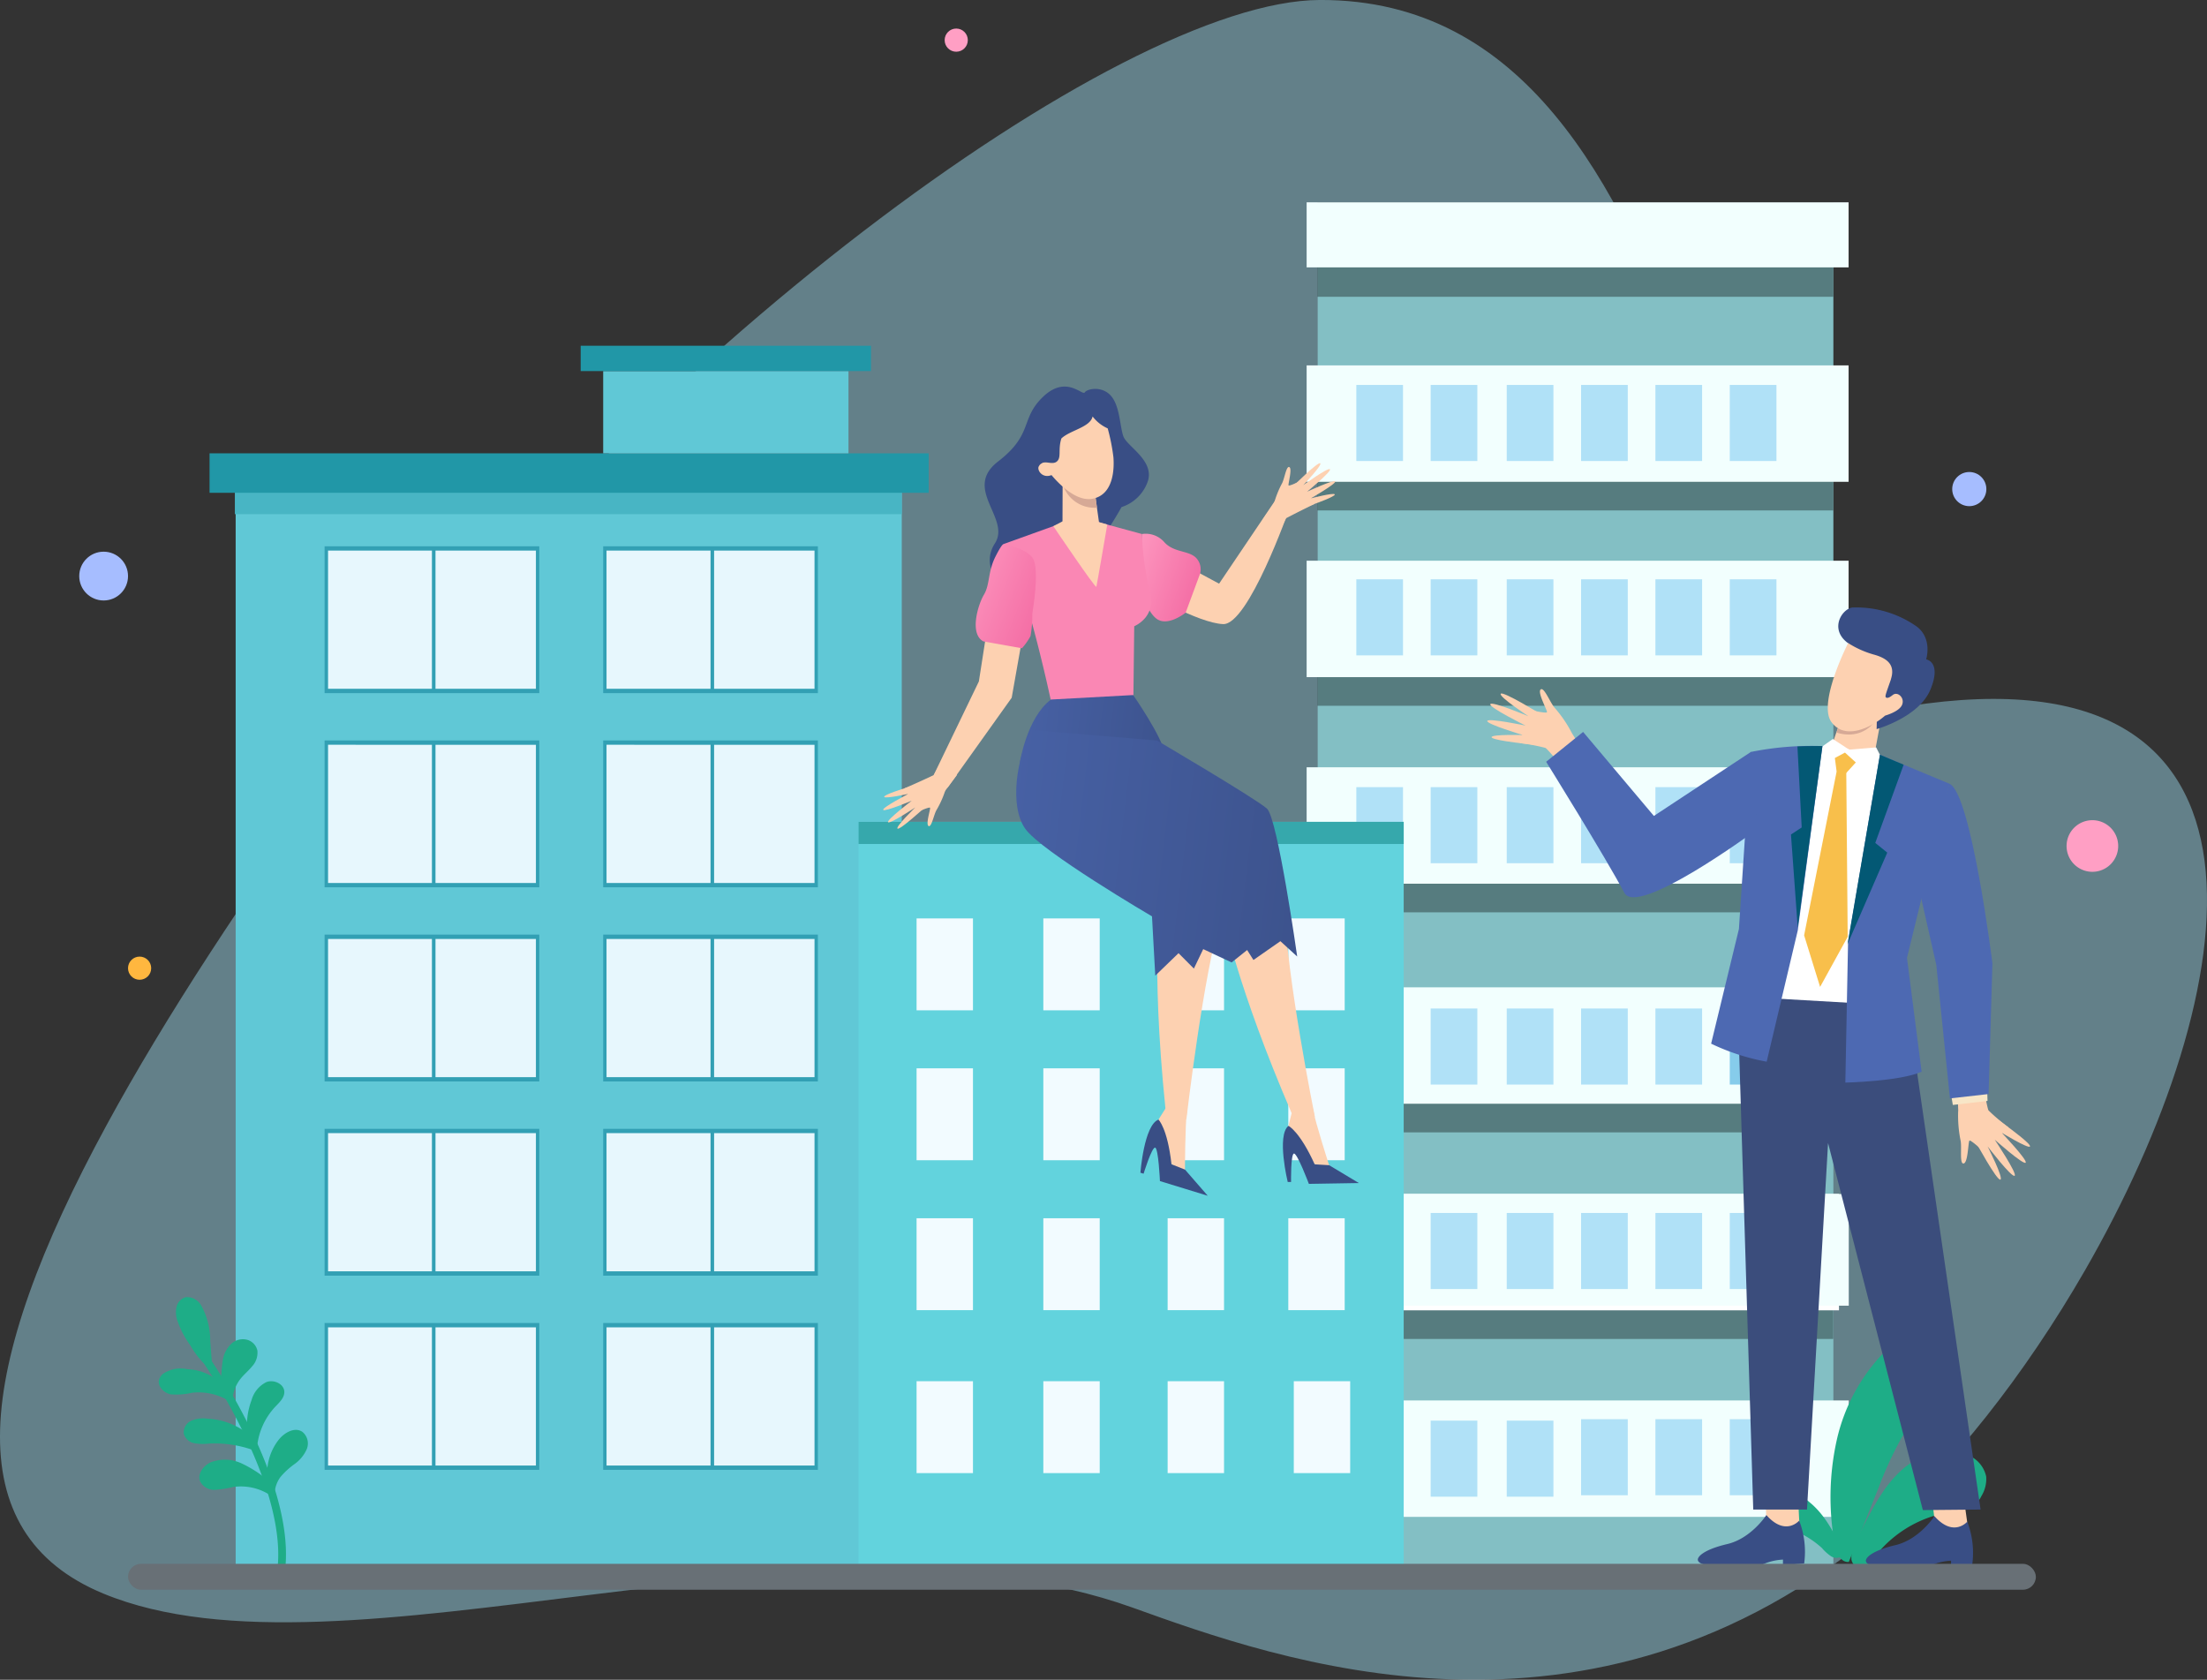 <svg xmlns="http://www.w3.org/2000/svg" xmlns:xlink="http://www.w3.org/1999/xlink" width="313.033" height="238.244" viewBox="0 0 313.033 238.244">
  <rect x="0" y="0" width="313.033" height="238.244" fill="#333333" stroke="none"/>
  <defs>
    <linearGradient id="linear-gradient" x1="2.361" y1="1.437" x2="-0.275" y2="0.055" gradientUnits="objectBoundingBox">
      <stop offset="0" stop-color="#e7327f"/>
      <stop offset="1" stop-color="#ff9fc4"/>
    </linearGradient>
    <linearGradient id="linear-gradient-2" x1="1.383" y1="0.596" x2="-0.617" y2="0.393" gradientUnits="objectBoundingBox">
      <stop offset="0" stop-color="#394e85"/>
      <stop offset="1" stop-color="#4d69b2"/>
    </linearGradient>
    <linearGradient id="linear-gradient-3" x1="2.437" y1="1.676" x2="-0.275" y2="0.055" xlink:href="#linear-gradient"/>
  </defs>
  <g id="グループ_12644" data-name="グループ 12644" transform="translate(36.204 29.672)">
    <path id="パス_44575" data-name="パス 44575" d="M1616.806,2491.292c-8.5,14.757-19.033,28.131-29.013,36.56-41.232,34.821-85.7,18.543-106.085,11.229-45.1-16.172-111.919,12.11-145.959-1.984-20.7-8.573-18.491-31.573.5-66.5,8.205-15.1,19.548-32.419,33.535-51.769,40.683-56.277,109.853-107.668,138.534-107.754,58.184-.171,52.623,104.993,83.473,100.155C1647.7,2402.465,1639.532,2451.828,1616.806,2491.292Z" transform="translate(-1357.303 -2340.75)" fill="#a5e9ff" opacity="0.42"/>
    <g id="グループ_12412" data-name="グループ 12412" transform="translate(149.101 -0.976)">
      <rect id="長方形_26541" data-name="長方形 26541" width="73.143" height="185.393" transform="translate(1.592 8.231)" fill="#83bfc4"/>
      <g id="グループ_12319" data-name="グループ 12319" transform="translate(1.553 27.188)" opacity="0.36">
        <g id="グループ_12318" data-name="グループ 12318">
          <rect id="長方形_26542" data-name="長方形 26542" width="73.158" height="16.512" fill="#050505"/>
        </g>
      </g>
      <g id="グループ_12321" data-name="グループ 12321" transform="translate(0.023 23.128)">
        <g id="グループ_12320" data-name="グループ 12320">
          <rect id="長方形_26543" data-name="長方形 26543" width="76.871" height="16.512" fill="#f2fffe"/>
        </g>
      </g>
      <g id="グループ_12323" data-name="グループ 12323" transform="translate(1.553 0)" opacity="0.36">
        <g id="グループ_12322" data-name="グループ 12322">
          <rect id="長方形_26544" data-name="長方形 26544" width="73.158" height="13.396" fill="#050505"/>
        </g>
      </g>
      <g id="グループ_12325" data-name="グループ 12325" transform="translate(0.023 0)">
        <g id="グループ_12324" data-name="グループ 12324">
          <rect id="長方形_26545" data-name="長方形 26545" width="76.871" height="9.227" fill="#f2fffe"/>
        </g>
      </g>
      <g id="グループ_12327" data-name="グループ 12327" transform="translate(1.553 54.894)" opacity="0.36">
        <g id="グループ_12326" data-name="グループ 12326">
          <rect id="長方形_26546" data-name="長方形 26546" width="73.158" height="16.512" fill="#050505"/>
        </g>
      </g>
      <g id="グループ_13331" data-name="グループ 13331" transform="translate(1.553 144.699)" opacity="0.36">
        <g id="グループ_12326-2" data-name="グループ 12326">
          <rect id="長方形_26546-2" data-name="長方形 26546" width="73.158" height="16.512" fill="#050505"/>
        </g>
      </g>
      <g id="グループ_12329" data-name="グループ 12329" transform="translate(0.023 50.833)">
        <g id="グループ_12328" data-name="グループ 12328" transform="translate(0 0)">
          <rect id="長方形_26547" data-name="長方形 26547" width="76.871" height="16.512" fill="#f2fffe"/>
        </g>
      </g>
      <g id="グループ_13324" data-name="グループ 13324" transform="translate(0 140.639)">
        <g id="グループ_12328-2" data-name="グループ 12328">
          <rect id="長方形_26547-2" data-name="長方形 26547" width="75.529" height="16.512" fill="#fff"/>
        </g>
      </g>
      <g id="グループ_13332" data-name="グループ 13332" transform="translate(0 169.935)">
        <g id="グループ_12328-3" data-name="グループ 12328" transform="translate(0 0)">
          <rect id="長方形_26547-3" data-name="長方形 26547" width="76.918" height="16.512" fill="#f2fffe"/>
        </g>
      </g>
      <g id="グループ_12331" data-name="グループ 12331" transform="translate(1.553 84.192)" opacity="0.36">
        <g id="グループ_12330" data-name="グループ 12330">
          <rect id="長方形_26548" data-name="長方形 26548" width="73.158" height="16.512" fill="#050505"/>
        </g>
      </g>
      <g id="グループ_12333" data-name="グループ 12333" transform="translate(0.023 80.131)">
        <g id="グループ_12332" data-name="グループ 12332" transform="translate(0 0)">
          <rect id="長方形_26549" data-name="長方形 26549" width="76.871" height="16.512" fill="#f2fffe"/>
        </g>
      </g>
      <g id="グループ_12335" data-name="グループ 12335" transform="translate(1.553 115.401)" opacity="0.36">
        <g id="グループ_12334" data-name="グループ 12334">
          <rect id="長方形_26550" data-name="長方形 26550" width="73.158" height="16.512" fill="#050505"/>
        </g>
      </g>
      <g id="グループ_12337" data-name="グループ 12337" transform="translate(0 111.34)">
        <g id="グループ_12336" data-name="グループ 12336" transform="translate(0 0)">
          <rect id="長方形_26551" data-name="長方形 26551" width="76.918" height="16.512" fill="#f2fffe"/>
        </g>
      </g>
      <g id="グループ_12339" data-name="グループ 12339" transform="translate(0 140.652)">
        <g id="グループ_12338" data-name="グループ 12338" transform="translate(0 0)">
          <rect id="長方形_26552" data-name="長方形 26552" width="76.918" height="15.844" fill="#f2fffe"/>
        </g>
      </g>
      <g id="グループ_12342" data-name="グループ 12342" transform="translate(7.071 25.9)">
        <g id="グループ_12341" data-name="グループ 12341">
          <g id="グループ_12340" data-name="グループ 12340">
            <rect id="長方形_26553" data-name="長方形 26553" width="6.621" height="10.79" fill="#b0e1f7"/>
          </g>
        </g>
      </g>
      <g id="グループ_12345" data-name="グループ 12345" transform="translate(17.615 25.9)">
        <g id="グループ_12344" data-name="グループ 12344">
          <g id="グループ_12343" data-name="グループ 12343">
            <rect id="長方形_26554" data-name="長方形 26554" width="6.621" height="10.79" fill="#b0e1f7"/>
          </g>
        </g>
      </g>
      <g id="グループ_12348" data-name="グループ 12348" transform="translate(28.405 25.9)">
        <g id="グループ_12347" data-name="グループ 12347">
          <g id="グループ_12346" data-name="グループ 12346">
            <rect id="長方形_26555" data-name="長方形 26555" width="6.621" height="10.79" fill="#b0e1f7"/>
          </g>
        </g>
      </g>
      <g id="グループ_12351" data-name="グループ 12351" transform="translate(38.95 25.9)">
        <g id="グループ_12350" data-name="グループ 12350">
          <g id="グループ_12349" data-name="グループ 12349">
            <rect id="長方形_26556" data-name="長方形 26556" width="6.621" height="10.79" fill="#b0e1f7"/>
          </g>
        </g>
      </g>
      <g id="グループ_12354" data-name="グループ 12354" transform="translate(49.494 25.9)">
        <g id="グループ_12353" data-name="グループ 12353">
          <g id="グループ_12352" data-name="グループ 12352">
            <rect id="長方形_26557" data-name="長方形 26557" width="6.621" height="10.79" fill="#b0e1f7"/>
          </g>
        </g>
      </g>
      <g id="グループ_12357" data-name="グループ 12357" transform="translate(60.039 25.9)">
        <g id="グループ_12356" data-name="グループ 12356">
          <g id="グループ_12355" data-name="グループ 12355">
            <rect id="長方形_26558" data-name="長方形 26558" width="6.621" height="10.79" fill="#b0e1f7"/>
          </g>
        </g>
      </g>
      <g id="グループ_12360" data-name="グループ 12360" transform="translate(7.071 53.469)">
        <g id="グループ_12359" data-name="グループ 12359">
          <g id="グループ_12358" data-name="グループ 12358">
            <rect id="長方形_26559" data-name="長方形 26559" width="6.621" height="10.79" fill="#b0e1f7"/>
          </g>
        </g>
      </g>
      <g id="グループ_13330" data-name="グループ 13330" transform="translate(7.071 143.344)">
        <g id="グループ_12359-2" data-name="グループ 12359">
          <g id="グループ_12358-2" data-name="グループ 12358">
            <rect id="長方形_26559-2" data-name="長方形 26559" width="6.621" height="10.79" fill="#86cceb"/>
          </g>
        </g>
      </g>
      <g id="グループ_13338" data-name="グループ 13338" transform="translate(7.071 174.363)">
        <g id="グループ_12359-3" data-name="グループ 12359">
          <g id="グループ_12358-3" data-name="グループ 12358">
            <rect id="長方形_26559-3" data-name="長方形 26559" width="6.621" height="10.79" fill="#86cceb"/>
          </g>
        </g>
      </g>
      <g id="グループ_12363" data-name="グループ 12363" transform="translate(17.615 53.469)">
        <g id="グループ_12362" data-name="グループ 12362">
          <g id="グループ_12361" data-name="グループ 12361">
            <rect id="長方形_26560" data-name="長方形 26560" width="6.621" height="10.79" fill="#b0e1f7"/>
          </g>
        </g>
      </g>
      <g id="グループ_13329" data-name="グループ 13329" transform="translate(17.615 143.344)">
        <g id="グループ_12362-2" data-name="グループ 12362">
          <g id="グループ_12361-2" data-name="グループ 12361">
            <rect id="長方形_26560-2" data-name="長方形 26560" width="6.621" height="10.79" fill="#b0e1f7"/>
          </g>
        </g>
      </g>
      <g id="グループ_13337" data-name="グループ 13337" transform="translate(17.615 172.796)">
        <g id="グループ_12362-3" data-name="グループ 12362">
          <g id="グループ_12361-3" data-name="グループ 12361">
            <rect id="長方形_26560-3" data-name="長方形 26560" width="6.621" height="10.79" fill="#b0e1f7"/>
          </g>
        </g>
      </g>
      <g id="グループ_12366" data-name="グループ 12366" transform="translate(28.405 53.469)">
        <g id="グループ_12365" data-name="グループ 12365">
          <g id="グループ_12364" data-name="グループ 12364">
            <rect id="長方形_26561" data-name="長方形 26561" width="6.621" height="10.79" fill="#b0e1f7"/>
          </g>
        </g>
      </g>
      <g id="グループ_13328" data-name="グループ 13328" transform="translate(28.405 143.344)">
        <g id="グループ_12365-2" data-name="グループ 12365">
          <g id="グループ_12364-2" data-name="グループ 12364">
            <rect id="長方形_26561-2" data-name="長方形 26561" width="6.621" height="10.79" fill="#b0e1f7"/>
          </g>
        </g>
      </g>
      <g id="グループ_13336" data-name="グループ 13336" transform="translate(28.405 172.796)">
        <g id="グループ_12365-3" data-name="グループ 12365">
          <g id="グループ_12364-3" data-name="グループ 12364">
            <rect id="長方形_26561-3" data-name="長方形 26561" width="6.621" height="10.79" fill="#b0e1f7"/>
          </g>
        </g>
      </g>
      <g id="グループ_12369" data-name="グループ 12369" transform="translate(38.95 53.469)">
        <g id="グループ_12368" data-name="グループ 12368">
          <g id="グループ_12367" data-name="グループ 12367">
            <rect id="長方形_26562" data-name="長方形 26562" width="6.621" height="10.79" fill="#b0e1f7"/>
          </g>
        </g>
      </g>
      <g id="グループ_13327" data-name="グループ 13327" transform="translate(38.95 143.344)">
        <g id="グループ_12368-2" data-name="グループ 12368">
          <g id="グループ_12367-2" data-name="グループ 12367">
            <rect id="長方形_26562-2" data-name="長方形 26562" width="6.621" height="10.79" fill="#b0e1f7"/>
          </g>
        </g>
      </g>
      <g id="グループ_13335" data-name="グループ 13335" transform="translate(38.95 172.592)">
        <g id="グループ_12368-3" data-name="グループ 12368">
          <g id="グループ_12367-3" data-name="グループ 12367">
            <rect id="長方形_26562-3" data-name="長方形 26562" width="6.621" height="10.79" fill="#b0e1f7"/>
          </g>
        </g>
      </g>
      <g id="グループ_12372" data-name="グループ 12372" transform="translate(49.494 53.469)">
        <g id="グループ_12371" data-name="グループ 12371">
          <g id="グループ_12370" data-name="グループ 12370">
            <rect id="長方形_26563" data-name="長方形 26563" width="6.621" height="10.79" fill="#b0e1f7"/>
          </g>
        </g>
      </g>
      <g id="グループ_13326" data-name="グループ 13326" transform="translate(49.494 143.344)">
        <g id="グループ_12371-2" data-name="グループ 12371">
          <g id="グループ_12370-2" data-name="グループ 12370">
            <rect id="長方形_26563-2" data-name="長方形 26563" width="6.621" height="10.79" fill="#b0e1f7"/>
          </g>
        </g>
      </g>
      <g id="グループ_13334" data-name="グループ 13334" transform="translate(49.494 172.592)">
        <g id="グループ_12371-3" data-name="グループ 12371">
          <g id="グループ_12370-3" data-name="グループ 12370">
            <rect id="長方形_26563-3" data-name="長方形 26563" width="6.621" height="10.79" fill="#b0e1f7"/>
          </g>
        </g>
      </g>
      <g id="グループ_12375" data-name="グループ 12375" transform="translate(60.039 53.469)">
        <g id="グループ_12374" data-name="グループ 12374">
          <g id="グループ_12373" data-name="グループ 12373">
            <rect id="長方形_26564" data-name="長方形 26564" width="6.621" height="10.79" fill="#b0e1f7"/>
          </g>
        </g>
      </g>
      <g id="グループ_13325" data-name="グループ 13325" transform="translate(60.039 143.344)">
        <g id="グループ_12374-2" data-name="グループ 12374">
          <g id="グループ_12373-2" data-name="グループ 12373">
            <rect id="長方形_26564-2" data-name="長方形 26564" width="6.621" height="10.79" fill="#b0e1f7"/>
          </g>
        </g>
      </g>
      <g id="グループ_13333" data-name="グループ 13333" transform="translate(60.039 172.592)">
        <g id="グループ_12374-3" data-name="グループ 12374">
          <g id="グループ_12373-3" data-name="グループ 12373">
            <rect id="長方形_26564-3" data-name="長方形 26564" width="6.621" height="10.79" fill="#b0e1f7"/>
          </g>
        </g>
      </g>
      <g id="グループ_12378" data-name="グループ 12378" transform="translate(7.071 82.949)">
        <g id="グループ_12377" data-name="グループ 12377">
          <g id="グループ_12376" data-name="グループ 12376">
            <rect id="長方形_26565" data-name="長方形 26565" width="6.621" height="10.79" fill="#b0e1f7"/>
          </g>
        </g>
      </g>
      <g id="グループ_12381" data-name="グループ 12381" transform="translate(17.615 82.949)">
        <g id="グループ_12380" data-name="グループ 12380">
          <g id="グループ_12379" data-name="グループ 12379">
            <rect id="長方形_26566" data-name="長方形 26566" width="6.621" height="10.79" fill="#b0e1f7"/>
          </g>
        </g>
      </g>
      <g id="グループ_12384" data-name="グループ 12384" transform="translate(28.405 82.949)">
        <g id="グループ_12383" data-name="グループ 12383">
          <g id="グループ_12382" data-name="グループ 12382">
            <rect id="長方形_26567" data-name="長方形 26567" width="6.621" height="10.79" fill="#b0e1f7"/>
          </g>
        </g>
      </g>
      <g id="グループ_12387" data-name="グループ 12387" transform="translate(38.95 82.949)">
        <g id="グループ_12386" data-name="グループ 12386">
          <g id="グループ_12385" data-name="グループ 12385">
            <rect id="長方形_26568" data-name="長方形 26568" width="6.621" height="10.79" fill="#b0e1f7"/>
          </g>
        </g>
      </g>
      <g id="グループ_12390" data-name="グループ 12390" transform="translate(49.494 82.949)">
        <g id="グループ_12389" data-name="グループ 12389">
          <g id="グループ_12388" data-name="グループ 12388">
            <rect id="長方形_26569" data-name="長方形 26569" width="6.621" height="10.79" fill="#b0e1f7"/>
          </g>
        </g>
      </g>
      <g id="グループ_12393" data-name="グループ 12393" transform="translate(60.039 82.949)">
        <g id="グループ_12392" data-name="グループ 12392">
          <g id="グループ_12391" data-name="グループ 12391">
            <rect id="長方形_26570" data-name="長方形 26570" width="6.621" height="10.79" fill="#b0e1f7"/>
          </g>
        </g>
      </g>
      <g id="グループ_12396" data-name="グループ 12396" transform="translate(7.071 114.342)">
        <g id="グループ_12395" data-name="グループ 12395">
          <g id="グループ_12394" data-name="グループ 12394">
            <rect id="長方形_26571" data-name="長方形 26571" width="6.621" height="10.79" fill="#cacae0"/>
          </g>
        </g>
      </g>
      <g id="グループ_12399" data-name="グループ 12399" transform="translate(17.615 114.342)">
        <g id="グループ_12398" data-name="グループ 12398">
          <g id="グループ_12397" data-name="グループ 12397">
            <rect id="長方形_26572" data-name="長方形 26572" width="6.621" height="10.79" fill="#b0e1f7"/>
          </g>
        </g>
      </g>
      <g id="グループ_12402" data-name="グループ 12402" transform="translate(28.405 114.342)">
        <g id="グループ_12401" data-name="グループ 12401">
          <g id="グループ_12400" data-name="グループ 12400">
            <rect id="長方形_26573" data-name="長方形 26573" width="6.621" height="10.79" fill="#b0e1f7"/>
          </g>
        </g>
      </g>
      <g id="グループ_12405" data-name="グループ 12405" transform="translate(38.95 114.342)">
        <g id="グループ_12404" data-name="グループ 12404">
          <g id="グループ_12403" data-name="グループ 12403">
            <rect id="長方形_26574" data-name="長方形 26574" width="6.621" height="10.79" fill="#b0e1f7"/>
          </g>
        </g>
      </g>
      <g id="グループ_12408" data-name="グループ 12408" transform="translate(49.494 114.342)">
        <g id="グループ_12407" data-name="グループ 12407">
          <g id="グループ_12406" data-name="グループ 12406">
            <rect id="長方形_26575" data-name="長方形 26575" width="6.621" height="10.79" fill="#b0e1f7"/>
          </g>
        </g>
      </g>
      <g id="グループ_12411" data-name="グループ 12411" transform="translate(60.039 114.342)">
        <g id="グループ_12410" data-name="グループ 12410">
          <g id="グループ_12409" data-name="グループ 12409">
            <rect id="長方形_26576" data-name="長方形 26576" width="6.621" height="10.79" fill="#86cceb"/>
          </g>
        </g>
      </g>
    </g>
    <g id="グループ_14650" data-name="グループ 14650" transform="translate(215.071 159.375)">
      <g id="グループ_12669" data-name="グループ 12669" transform="translate(0 0)">
        <g id="グループ_12662" data-name="グループ 12662" transform="translate(11.286 16.76)">
          <g id="グループ_12661" data-name="グループ 12661">
            <g id="グループ_12660" data-name="グループ 12660">
              <path id="パス_44228" data-name="パス 44228" d="M2925.319,1629.933a4.621,4.621,0,0,0,.675-2.756,4.2,4.2,0,0,0-2.625-3.056c-3.06-1.347-6.761-.158-9.274,2.048s-4.09,5.261-5.61,8.239l-.866,1.7a4.628,4.628,0,0,0-.739,2.829c.177.978,1.336,1.809,2.177,1.281a16.816,16.816,0,0,1,12.228-8.065,6.218,6.218,0,0,0,2.8-.725A4.143,4.143,0,0,0,2925.319,1629.933Z" transform="translate(-2906.841 -1623.552)" fill="#1ead87"/>
            </g>
          </g>
        </g>
        <g id="グループ_12665" data-name="グループ 12665" transform="translate(8.364)">
          <g id="グループ_12664" data-name="グループ 12664">
            <g id="グループ_12663" data-name="グループ 12663">
              <path id="パス_44229" data-name="パス 44229" d="M2897.222,1485.548c.589-1.523.877-3.386-.123-4.677a3.717,3.717,0,0,0-3.834-1.081,8.274,8.274,0,0,0-3.529,2.223,26.109,26.109,0,0,0-7.1,12.821,37.43,37.43,0,0,0-.3,14.756c.2,1.181.814,2.66,2.006,2.555l4.206-10.491a53.157,53.157,0,0,1,3.192-6.972C2893.527,1491.605,2895.939,1488.866,2897.222,1485.548Z" transform="translate(-2881.75 -1479.656)" fill="#1ead87"/>
            </g>
          </g>
        </g>
        <g id="グループ_12668" data-name="グループ 12668" transform="translate(0 22.766)">
          <g id="グループ_12667" data-name="グループ 12667">
            <g id="グループ_12666" data-name="グループ 12666">
              <path id="パス_44230" data-name="パス 44230" d="M2820.059,1683.37c-1.2-2.574-2.531-5.195-4.73-6.988a4.82,4.82,0,0,0-2.962-1.255,2.4,2.4,0,0,0-2.4,1.821,2.536,2.536,0,0,0,.929,2.184,8.113,8.113,0,0,0,2.139,1.223,13.255,13.255,0,0,1,4.041,2.514,6.482,6.482,0,0,0,1.293,1.169,1.4,1.4,0,0,0,1.629-.068.472.472,0,0,0,.15-.255A.616.616,0,0,0,2820.059,1683.37Z" transform="translate(-2809.941 -1675.126)" fill="#1ead87"/>
            </g>
          </g>
        </g>
      </g>
    </g>
    <g id="グループ_13417" data-name="グループ 13417" transform="translate(-6.482 19.367)">
      <path id="長方形_26705" data-name="長方形 26705" d="M0,0H94.476V154.845H0Z" transform="translate(3.704 18.436)" fill="#60c8d6"/>
      <g id="グループ_13407" data-name="グループ 13407" transform="translate(16.317 28.44)">
        <rect id="長方形_26706" data-name="長方形 26706" width="29.758" height="20.214" transform="translate(0.469 0.306)" fill="#e7f7fd"/>
        <path id="パス_44366" data-name="パス 44366" d="M202.081,317.321H171.63V296.492h30.451Zm-29.978-.615h29.5v-19.6H172.1Z" transform="translate(-171.63 -296.492)" fill="#32a0b4"/>
        <rect id="長方形_26708" data-name="長方形 26708" width="0.505" height="20.085" transform="translate(15.225 0.268)" fill="#32a0b4"/>
      </g>
      <g id="グループ_13407-2" data-name="グループ 13407" transform="translate(16.317 55.981)">
        <rect id="長方形_26706-2" data-name="長方形 26706" width="29.758" height="20.214" transform="translate(0.469 0.306)" fill="#e7f7fd"/>
        <path id="パス_44366-2" data-name="パス 44366" d="M202.081,317.321H171.63V296.492h30.451Zm-29.978-.615h29.5v-19.6H172.1Z" transform="translate(-171.63 -296.492)" fill="#32a0b4"/>
        <rect id="長方形_26708-2" data-name="長方形 26708" width="0.505" height="20.085" transform="translate(15.225 0.268)" fill="#32a0b4"/>
      </g>
      <g id="グループ_13407-3" data-name="グループ 13407" transform="translate(16.317 83.522)">
        <rect id="長方形_26706-3" data-name="長方形 26706" width="29.758" height="20.214" transform="translate(0.469 0.306)" fill="#e7f7fd"/>
        <path id="パス_44366-3" data-name="パス 44366" d="M202.081,317.321H171.63V296.492h30.451Zm-29.978-.615h29.5v-19.6H172.1Z" transform="translate(-171.63 -296.492)" fill="#32a0b4"/>
        <rect id="長方形_26708-3" data-name="長方形 26708" width="0.505" height="20.085" transform="translate(15.225 0.268)" fill="#32a0b4"/>
      </g>
      <g id="グループ_13407-4" data-name="グループ 13407" transform="translate(16.317 111.064)">
        <rect id="長方形_26706-4" data-name="長方形 26706" width="29.758" height="20.214" transform="translate(0.469 0.306)" fill="#e7f7fd"/>
        <path id="パス_44366-4" data-name="パス 44366" d="M202.081,317.321H171.63V296.492h30.451Zm-29.978-.615h29.5v-19.6H172.1Z" transform="translate(-171.63 -296.492)" fill="#32a0b4"/>
        <rect id="長方形_26708-4" data-name="長方形 26708" width="0.505" height="20.085" transform="translate(15.225 0.268)" fill="#32a0b4"/>
      </g>
      <g id="グループ_13407-5" data-name="グループ 13407" transform="translate(16.317 138.605)">
        <rect id="長方形_26706-5" data-name="長方形 26706" width="29.758" height="20.214" transform="translate(0.469 0.306)" fill="#e7f7fd"/>
        <path id="パス_44366-5" data-name="パス 44366" d="M202.081,317.321H171.63V296.492h30.451Zm-29.978-.615h29.5v-19.6H172.1Z" transform="translate(-171.63 -296.492)" fill="#32a0b4"/>
        <rect id="長方形_26708-5" data-name="長方形 26708" width="0.505" height="20.085" transform="translate(15.225 0.268)" fill="#32a0b4"/>
      </g>
      <g id="グループ_13407-6" data-name="グループ 13407" transform="translate(55.833 28.44)">
        <rect id="長方形_26706-6" data-name="長方形 26706" width="29.758" height="20.214" transform="translate(0.469 0.306)" fill="#e7f7fd"/>
        <path id="パス_44366-6" data-name="パス 44366" d="M202.081,317.321H171.63V296.492h30.451Zm-29.978-.615h29.5v-19.6H172.1Z" transform="translate(-171.63 -296.492)" fill="#32a0b4"/>
        <rect id="長方形_26708-6" data-name="長方形 26708" width="0.505" height="20.085" transform="translate(15.225 0.268)" fill="#32a0b4"/>
      </g>
      <g id="グループ_13407-7" data-name="グループ 13407" transform="translate(55.833 55.981)">
        <rect id="長方形_26706-7" data-name="長方形 26706" width="29.758" height="20.214" transform="translate(0.469 0.306)" fill="#e7f7fd"/>
        <path id="パス_44366-7" data-name="パス 44366" d="M202.081,317.321H171.63V296.492h30.451Zm-29.978-.615h29.5v-19.6H172.1Z" transform="translate(-171.63 -296.492)" fill="#32a0b4"/>
        <rect id="長方形_26708-7" data-name="長方形 26708" width="0.505" height="20.085" transform="translate(15.225 0.268)" fill="#32a0b4"/>
      </g>
      <g id="グループ_13407-8" data-name="グループ 13407" transform="translate(55.833 83.522)">
        <rect id="長方形_26706-8" data-name="長方形 26706" width="29.758" height="20.214" transform="translate(0.469 0.306)" fill="#e7f7fd"/>
        <path id="パス_44366-8" data-name="パス 44366" d="M202.081,317.321H171.63V296.492h30.451Zm-29.978-.615h29.5v-19.6H172.1Z" transform="translate(-171.63 -296.492)" fill="#32a0b4"/>
        <rect id="長方形_26708-8" data-name="長方形 26708" width="0.505" height="20.085" transform="translate(15.225 0.268)" fill="#32a0b4"/>
      </g>
      <g id="グループ_13407-9" data-name="グループ 13407" transform="translate(55.833 111.064)">
        <rect id="長方形_26706-9" data-name="長方形 26706" width="29.758" height="20.214" transform="translate(0.469 0.306)" fill="#e7f7fd"/>
        <path id="パス_44366-9" data-name="パス 44366" d="M202.081,317.321H171.63V296.492h30.451Zm-29.978-.615h29.5v-19.6H172.1Z" transform="translate(-171.63 -296.492)" fill="#32a0b4"/>
        <rect id="長方形_26708-9" data-name="長方形 26708" width="0.505" height="20.085" transform="translate(15.225 0.268)" fill="#32a0b4"/>
      </g>
      <g id="グループ_13407-10" data-name="グループ 13407" transform="translate(55.833 138.605)">
        <rect id="長方形_26706-10" data-name="長方形 26706" width="29.758" height="20.214" transform="translate(0.469 0.306)" fill="#e7f7fd"/>
        <path id="パス_44366-10" data-name="パス 44366" d="M202.081,317.321H171.63V296.492h30.451Zm-29.978-.615h29.5v-19.6H172.1Z" transform="translate(-171.63 -296.492)" fill="#32a0b4"/>
        <rect id="長方形_26708-10" data-name="長方形 26708" width="0.505" height="20.085" transform="translate(15.225 0.268)" fill="#32a0b4"/>
      </g>
      <path id="長方形_26721" data-name="長方形 26721" d="M0,0H94.593V6.054H0Z" transform="translate(3.59 17.831)" fill="#48b5c4" opacity="0.997"/>
      <rect id="長方形_26722" data-name="長方形 26722" width="102.001" height="5.6" transform="translate(0 15.257)" fill="#2197a7"/>
      <path id="長方形_26722-2" data-name="長方形 26722" d="M0,0H34.792V11.664H0Z" transform="translate(55.833 3.592)" fill="#60c8d6"/>
      <path id="長方形_26722-3" data-name="長方形 26722" d="M0,0H41.175V3.592H0Z" transform="translate(52.641 0)" fill="#2197a7"/>
    </g>
    <g id="グループ_12513" data-name="グループ 12513" transform="translate(85.572 86.893)">
      <g id="グループ_12414" data-name="グループ 12414" transform="translate(0 0)">
        <g id="グループ_12413" data-name="グループ 12413" transform="translate(0 0)">
          <path id="パス_44145" data-name="パス 44145" d="M2147.514,1180.109h-77.32v106.07h77.32Z" transform="translate(-2070.194 -1180.109)" fill="#62d3dd"/>
          <path id="パス_44390" data-name="パス 44390" d="M2147.514,1180.109h-77.32v3.141h77.32Z" transform="translate(-2070.194 -1180.109)" fill="#36a8ac"/>
        </g>
      </g>
      <g id="グループ_12422" data-name="グループ 12422" transform="translate(60.952 13.697)">
        <g id="グループ_12418" data-name="グループ 12418">
          <g id="グループ_12417" data-name="グループ 12417">
            <rect id="長方形_26578" data-name="長方形 26578" width="7.999" height="13.036" fill="#f2fbff"/>
          </g>
        </g>
      </g>
      <g id="グループ_12428" data-name="グループ 12428" transform="translate(43.838 13.697)">
        <g id="グループ_12424" data-name="グループ 12424">
          <g id="グループ_12423" data-name="グループ 12423">
            <rect id="長方形_26579" data-name="長方形 26579" width="7.999" height="13.036" fill="#f2fbff"/>
          </g>
        </g>
      </g>
      <g id="グループ_12434" data-name="グループ 12434" transform="translate(26.205 13.697)">
        <g id="グループ_12430" data-name="グループ 12430">
          <g id="グループ_12429" data-name="グループ 12429">
            <rect id="長方形_26580" data-name="長方形 26580" width="7.999" height="13.036" fill="#f2fbff"/>
          </g>
        </g>
      </g>
      <g id="グループ_12446" data-name="グループ 12446" transform="translate(60.952 34.96)">
        <g id="グループ_12442" data-name="グループ 12442">
          <g id="グループ_12441" data-name="グループ 12441">
            <rect id="長方形_26582" data-name="長方形 26582" width="7.999" height="13.036" fill="#f2fbff"/>
          </g>
        </g>
      </g>
      <g id="グループ_12452" data-name="グループ 12452" transform="translate(43.838 34.96)">
        <g id="グループ_12448" data-name="グループ 12448">
          <g id="グループ_12447" data-name="グループ 12447">
            <rect id="長方形_26583" data-name="長方形 26583" width="7.999" height="13.036" fill="#f2fbff"/>
          </g>
        </g>
      </g>
      <g id="グループ_12458" data-name="グループ 12458" transform="translate(26.205 34.96)">
        <g id="グループ_12454" data-name="グループ 12454">
          <g id="グループ_12453" data-name="グループ 12453">
            <rect id="長方形_26584" data-name="長方形 26584" width="7.999" height="13.036" fill="#f2fbff"/>
          </g>
        </g>
      </g>
      <g id="グループ_12464" data-name="グループ 12464" transform="translate(8.227 34.96)">
        <g id="グループ_12460" data-name="グループ 12460">
          <g id="グループ_12459" data-name="グループ 12459">
            <rect id="長方形_26585" data-name="長方形 26585" width="7.999" height="13.036" fill="#f2fbff"/>
          </g>
        </g>
      </g>
      <g id="グループ_13323" data-name="グループ 13323" transform="translate(8.227 13.697)">
        <g id="グループ_12460-2" data-name="グループ 12460">
          <g id="グループ_12459-2" data-name="グループ 12459">
            <rect id="長方形_26585-2" data-name="長方形 26585" width="7.999" height="13.036" fill="#f2fbff"/>
          </g>
        </g>
      </g>
      <g id="グループ_12470" data-name="グループ 12470" transform="translate(60.952 56.223)">
        <g id="グループ_12466" data-name="グループ 12466">
          <g id="グループ_12465" data-name="グループ 12465">
            <rect id="長方形_26586" data-name="長方形 26586" width="7.999" height="13.036" fill="#f2fbff"/>
          </g>
        </g>
      </g>
      <g id="グループ_12476" data-name="グループ 12476" transform="translate(43.838 56.223)">
        <g id="グループ_12472" data-name="グループ 12472">
          <g id="グループ_12471" data-name="グループ 12471">
            <rect id="長方形_26587" data-name="長方形 26587" width="7.999" height="13.036" fill="#f2fbff"/>
          </g>
        </g>
      </g>
      <g id="グループ_12482" data-name="グループ 12482" transform="translate(26.205 56.223)">
        <g id="グループ_12478" data-name="グループ 12478">
          <g id="グループ_12477" data-name="グループ 12477">
            <rect id="長方形_26588" data-name="長方形 26588" width="7.999" height="13.036" fill="#f2fbff"/>
          </g>
        </g>
      </g>
      <g id="グループ_12488" data-name="グループ 12488" transform="translate(8.227 56.223)">
        <g id="グループ_12484" data-name="グループ 12484">
          <g id="グループ_12483" data-name="グループ 12483">
            <rect id="長方形_26589" data-name="長方形 26589" width="7.999" height="13.036" fill="#f2fbff"/>
          </g>
        </g>
      </g>
      <g id="グループ_12494" data-name="グループ 12494" transform="translate(43.838 79.337)">
        <g id="グループ_12490" data-name="グループ 12490">
          <g id="グループ_12489" data-name="グループ 12489">
            <rect id="長方形_26590" data-name="長方形 26590" width="7.999" height="13.036" fill="#f2fbff"/>
          </g>
        </g>
      </g>
      <g id="グループ_12500" data-name="グループ 12500" transform="translate(61.73 79.337)">
        <g id="グループ_12496" data-name="グループ 12496">
          <g id="グループ_12495" data-name="グループ 12495">
            <rect id="長方形_26591" data-name="長方形 26591" width="7.999" height="13.036" fill="#f2fbff"/>
          </g>
        </g>
      </g>
      <g id="グループ_12506" data-name="グループ 12506" transform="translate(26.205 79.337)">
        <g id="グループ_12502" data-name="グループ 12502">
          <g id="グループ_12501" data-name="グループ 12501">
            <rect id="長方形_26592" data-name="長方形 26592" width="7.999" height="13.036" fill="#f2fbff"/>
          </g>
        </g>
      </g>
      <g id="グループ_12512" data-name="グループ 12512" transform="translate(8.227 79.337)">
        <g id="グループ_12508" data-name="グループ 12508">
          <g id="グループ_12507" data-name="グループ 12507">
            <rect id="長方形_26593" data-name="長方形 26593" width="7.999" height="13.036" fill="#f2fbff"/>
          </g>
        </g>
      </g>
    </g>
    <g id="グループ_12574" data-name="グループ 12574" transform="translate(89.067 21.139)">
      <g id="グループ_12515" data-name="グループ 12515" transform="translate(37.106 20.088)">
        <g id="グループ_12514" data-name="グループ 12514">
          <path id="パス_44163" data-name="パス 44163" d="M2276.147,1012.888l9.577,5.163,8.014-11.886,1.928,1.313s-5.781,16.453-9.368,16.307-11.108-4.626-11.108-4.626Z" transform="translate(-2275.19 -1006.165)" fill="#fdd1b1"/>
        </g>
      </g>
      <g id="グループ_12517" data-name="グループ 12517" transform="translate(36.288 24.891)">
        <g id="グループ_12516" data-name="グループ 12516">
          <path id="パス_44164" data-name="パス 44164" d="M2272.227,1026.051a3.494,3.494,0,0,1,3.142,1.123c1.314,1.5,3.376,1.194,4.458,2.182a2.339,2.339,0,0,1,.628,2.358l-2.031,5.489s-2.3,1.87-3.9,1.01-2.714-4.856-2.714-4.856Z" transform="translate(-2271.813 -1026.01)" fill="url(#linear-gradient)"/>
        </g>
      </g>
      <g id="グループ_12519" data-name="グループ 12519" transform="translate(7.135 35.803)">
        <g id="グループ_12518" data-name="グループ 12518">
          <path id="パス_44165" data-name="パス 44165" d="M2163.892,1075.249l-1.452,8.2-9.1,12.754-1.986-1.737,6.431-13.332,1.562-10.033Z" transform="translate(-2151.35 -1071.1)" fill="#fdd1b1"/>
        </g>
      </g>
      <g id="グループ_12521" data-name="グループ 12521" transform="translate(48.248 74.407)">
        <g id="グループ_12520" data-name="グループ 12520">
          <path id="パス_44166" data-name="パス 44166" d="M2321.231,1235.314s1.932,10.006,9.706,28.014l3.278.5s-4.131-20.468-4.252-29.45S2321.231,1235.314,2321.231,1235.314Z" transform="translate(-2321.231 -1230.611)" fill="#fdd1b1"/>
        </g>
      </g>
      <g id="グループ_12523" data-name="グループ 12523" transform="translate(5.277 4.172) rotate(-7)">
        <path id="パス_45190" data-name="パス 45190" d="M20.508,19.3a5.829,5.829,0,0,0,5.1-1.449c2.174-2.145-.261-5.711,0-7.218s1.652-3.971,1.246-5.856-2.464-2.522-3.015-2.232S22.769-.937,18.363.222,14.653,4.194,8.333,5.15,6.043,13.091,2.3,15.092-.574,22.63,4.532,24.427,20.508,19.3,20.508,19.3Z" transform="matrix(0.927, -0.375, 0.375, 0.927, 0, 10.088)" fill="#394e85"/>
      </g>
      <g id="グループ_12525" data-name="グループ 12525" transform="translate(21.376 16.742)">
        <g id="グループ_12524" data-name="グループ 12524">
          <path id="パス_44168" data-name="パス 44168" d="M2210.194,1001.024l4.053-1.893.022-6.793,4.256.143.91,6.444,1.228.667,4.082,11.862-8.032,2.066Z" transform="translate(-2210.194 -992.338)" fill="#fdd1b1"/>
        </g>
      </g>
      <g id="グループ_12527" data-name="グループ 12527" transform="translate(17.026 23.253)">
        <g id="グループ_12526" data-name="グループ 12526">
          <path id="パス_44169" data-name="パス 44169" d="M2205.732,1019.242l6.164,1.68a40.634,40.634,0,0,0,1.128,8.192,3.875,3.875,0,0,1-.585,3.6A4.5,4.5,0,0,1,2210.8,1034l-.121,10.2-11.7.351s-3.718-17.571-6.755-22.193l8.372-3.011Z" transform="translate(-2192.221 -1019.242)" fill="#fa87b4" stroke="rgba(0,0,0,0)" stroke-width="1"/>
        </g>
      </g>
      <g id="グループ_12529" data-name="グループ 12529" transform="translate(19.385 47.771)">
        <g id="グループ_12528" data-name="グループ 12528">
          <path id="パス_44170" data-name="パス 44170" d="M2218.039,1120.55s4.232,6.111,4.412,8.2l-8.424,8.794-12.058-7.448s.991-6.342,4.405-8.909Z" transform="translate(-2201.969 -1120.55)" fill="url(#linear-gradient-2)"/>
        </g>
      </g>
      <g id="グループ_12531" data-name="グループ 12531" transform="translate(57.288 105.71)">
        <g id="グループ_12530" data-name="グループ 12530">
          <path id="パス_44171" data-name="パス 44171" d="M2359.246,1361.261l-.659,2.615,2.911,4.287,2.446.95.6-.413s-1.96-6.081-2.265-7.842-2.457-.4-2.457-.4Z" transform="translate(-2358.587 -1359.956)" fill="#fdd1b1"/>
        </g>
      </g>
      <g id="グループ_12533" data-name="グループ 12533" transform="translate(56.688 108.872)">
        <g id="グループ_12532" data-name="グループ 12532">
          <path id="パス_44172" data-name="パス 44172" d="M2356.9,1373.022s1.589.762,3.717,5.458l2.052.123,4.219,2.532-7.093.117s-1.649-4.388-2.12-4.3-.407,4.027-.407,4.027l-.473.008S2355.185,1374.39,2356.9,1373.022Z" transform="translate(-2356.107 -1373.022)" fill="#394e85"/>
        </g>
      </g>
      <g id="グループ_12535" data-name="グループ 12535" transform="translate(38.868 73.999)">
        <g id="グループ_12534" data-name="グループ 12534">
          <path id="パス_44173" data-name="パス 44173" d="M2282.995,1230.942s-1.527,9.1.647,30.456l2.964,1.486s2.4-20.742,5.066-29.321S2282.995,1230.942,2282.995,1230.942Z" transform="translate(-2282.474 -1228.927)" fill="#fdd1b1"/>
        </g>
      </g>
      <g id="グループ_12537" data-name="グループ 12537" transform="translate(38.629 105.671)">
        <g id="グループ_12536" data-name="グループ 12536">
          <path id="パス_44174" data-name="パス 44174" d="M2282.923,1360.489l-1.436,2.282,1.442,4.978,2.031,1.659.7-.207s.017-6.389.272-8.158-2.213-1.137-2.213-1.137Z" transform="translate(-2281.487 -1359.795)" fill="#fdd1b1"/>
        </g>
      </g>
      <g id="グループ_12539" data-name="グループ 12539" transform="translate(36.48 107.985)">
        <g id="グループ_12538" data-name="グループ 12538">
          <path id="パス_44175" data-name="パス 44175" d="M2275.17,1369.358s1.275,1.216,1.845,6.339l1.913.752,3.23,3.713-6.781-2.082s-.21-4.683-.686-4.746-1.632,3.7-1.632,3.7l-.452-.139S2273.118,1370.13,2275.17,1369.358Z" transform="translate(-2272.606 -1369.358)" fill="#394e85"/>
        </g>
      </g>
      <g id="グループ_12541" data-name="グループ 12541" transform="translate(25.274 16.559)">
        <g id="グループ_12540" data-name="グループ 12540">
          <path id="パス_44176" data-name="パス 44176" d="M2231.167,994.811l.178,1.411a4.739,4.739,0,0,1-4.874-3.367C2225.24,989.117,2231.167,994.811,2231.167,994.811Z" transform="translate(-2226.302 -991.583)" fill="#d6a996"/>
        </g>
      </g>
      <g id="グループ_12543" data-name="グループ 12543" transform="translate(24.128 23.126)">
        <g id="グループ_12542" data-name="グループ 12542">
          <path id="パス_44177" data-name="パス 44177" d="M2221.565,1019.407s6.018,8.916,6.106,8.6,1.548-8.83,1.548-8.83l-1.587-.462-4.764.013Z" transform="translate(-2221.565 -1018.717)" fill="#fdd1b1"/>
        </g>
      </g>
      <g id="グループ_12550" data-name="グループ 12550" transform="translate(0 56.589)">
        <g id="グループ_12545" data-name="グループ 12545" transform="translate(3.064)">
          <g id="グループ_12544" data-name="グループ 12544">
            <path id="パス_44178" data-name="パス 44178" d="M2141.935,1159.5l-2.36,3.161s-2.708,2.137-3.082,1.9a23.642,23.642,0,0,1-1.962-3.181s1.934-.83,4.094-1.855c.032-.015,1.4-2.537,1.4-2.537Z" transform="translate(-2134.53 -1156.988)" fill="#fdd1b1"/>
          </g>
        </g>
        <g id="グループ_12547" data-name="グループ 12547" transform="translate(5.328 4.428)">
          <g id="グループ_12546" data-name="グループ 12546">
            <path id="パス_44179" data-name="パス 44179" d="M2147.447,1175.284a13.711,13.711,0,0,1-1.34,3.076c-.378.661-.706,2.517-1.13,2.246s.338-2.483.216-2.588-1.31.4-1.31.4l1.2-1.7Z" transform="translate(-2143.883 -1175.284)" fill="#fdd1b1"/>
          </g>
        </g>
        <g id="グループ_12549" data-name="グループ 12549" transform="translate(0 3.745)">
          <g id="グループ_12548" data-name="グループ 12548">
            <path id="パス_44180" data-name="パス 44180" d="M2127.8,1175.812s-3.578,3.28-3.9,3.03,2.519-3.006,2.519-3.006-3.6,2.393-3.863,2.1,3.358-3.051,3.358-3.051-3.881,1.619-4.041,1.295,3.563-2.267,3.563-2.267-3.292.726-3.427.433,2.925-1.238,2.925-1.238l2.02-.647Z" transform="translate(-2121.867 -1172.462)" fill="#fdd1b1"/>
          </g>
        </g>
      </g>
      <path id="パス_44304" data-name="パス 44304" d="M30.633,12.87s3.23,4.426,6.219,3.85,3.078-4.257,2.955-5.871a27.918,27.918,0,0,0-.813-4.107,5.565,5.565,0,0,1-2.142-1.691c-.327,1.538-3.215,1.955-4.428,3.122-.5,1.573.026,2.644-.609,3.238s-1.749-.178-2.167.355C28.856,12.774,30.633,12.87,30.633,12.87Z" transform="translate(-7.153 3.207)" fill="#fdd1b1"/>
      <g id="グループ_12557" data-name="グループ 12557" transform="translate(53.86 14.885)">
        <g id="グループ_12552" data-name="グループ 12552" transform="translate(0 2.666)">
          <g id="グループ_12551" data-name="グループ 12551">
            <path id="パス_44181" data-name="パス 44181" d="M2344.42,1000.976l2.232-3.253s2.621-2.243,3-2.024a23.638,23.638,0,0,1,2.087,3.1s-1.9.906-4.017,2.016c-.031.016-1.294,2.59-1.294,2.59Z" transform="translate(-2344.42 -995.684)" fill="#fdd1b1"/>
          </g>
        </g>
        <g id="グループ_12554" data-name="グループ 12554" transform="translate(1.499 0.537)">
          <g id="グループ_12553" data-name="グループ 12553">
            <path id="パス_44182" data-name="パス 44182" d="M2350.614,992.327a13.708,13.708,0,0,1,1.215-3.127c.353-.675.606-2.543,1.041-2.289s-.24,2.495-.113,2.594,1.293-.455,1.293-.455l-1.127,1.748Z" transform="translate(-2350.614 -986.887)" fill="#fdd1b1"/>
          </g>
        </g>
        <g id="グループ_12556" data-name="グループ 12556" transform="translate(4.352)">
          <g id="グループ_12555" data-name="グループ 12555">
            <path id="パス_44183" data-name="パス 44183" d="M2362.4,987.862s3.445-3.42,3.775-3.183-2.4,3.1-2.4,3.1,3.5-2.533,3.777-2.252-3.235,3.182-3.235,3.182,3.813-1.772,3.985-1.454-3.47,2.406-3.47,2.406,3.262-.857,3.409-.57-2.874,1.353-2.874,1.353l-1.993.727Z" transform="translate(-2362.403 -984.667)" fill="#fdd1b1"/>
          </g>
        </g>
      </g>
      <g id="グループ_12564" data-name="グループ 12564" transform="translate(22.007 14.798)">
        <g id="グループ_12563" data-name="グループ 12563">
          <g id="グループ_12562" data-name="グループ 12562">
            <path id="パス_44186" data-name="パス 44186" d="M2214.464,984.87a.866.866,0,0,0-1.58-.058c-.354.466.442,1.847,1.848,1.243C2214.732,986.054,2215.114,985.661,2214.464,984.87Z" transform="translate(-2212.801 -984.305)" fill="#fdd1b1"/>
          </g>
        </g>
      </g>
      <g id="グループ_12566" data-name="グループ 12566" transform="translate(13.121 26.381)">
        <g id="グループ_12565" data-name="グループ 12565">
          <path id="パス_44187" data-name="パス 44187" d="M2180.07,1032.228s-.046-.545-1.169,1.661-.779,3.975-1.648,5.43-2.085,5.583-.078,6.628l5.466.972a8.952,8.952,0,0,0,1.218-1.723,17.393,17.393,0,0,0,.253-3.155c.134-1.028,1.1-6.669-.049-8.056S2180.07,1032.228,2180.07,1032.228Z" transform="translate(-2176.085 -1032.168)" fill="url(#linear-gradient-3)"/>
        </g>
      </g>
      <g id="グループ_12568" data-name="グループ 12568" transform="translate(18.867 52.731)">
        <g id="グループ_12567" data-name="グループ 12567">
          <path id="パス_44188" data-name="パス 44188" d="M2202,1141.047c-2.159,4.078-3.138,10.754-.914,13.973s18,12.455,18,12.455l.464,8.41,3.3-3.187,2.176,2.183,1.325-2.759,4.03,1.89,2.2-1.761.895,1.412,3.821-2.666,2.383,2.173s-2.768-19.588-4.284-20.971-15.594-9.661-15.594-9.661Z" transform="translate(-2199.829 -1141.047)" fill="url(#linear-gradient-2)"/>
        </g>
      </g>
    </g>
    <g id="グループ_14593" data-name="グループ 14593" transform="translate(174.739 55.495)">
      <g id="グループ_12581" data-name="グループ 12581" transform="translate(66.618 67.446)">
        <g id="グループ_12576" data-name="グループ 12576">
          <g id="グループ_12575" data-name="グループ 12575">
            <path id="パス_44191" data-name="パス 44191" d="M2802.1,1449.719l.189,4.807s2.836,5.531,3.392,5.4a30.48,30.48,0,0,0,3.721-3.057,26.667,26.667,0,0,1-2.811-2.388c-.187-.171-1-4.889-1-4.889Z" transform="translate(-2802.1 -1449.594)" fill="#fdd1b1"/>
          </g>
        </g>
        <g id="グループ_12578" data-name="グループ 12578" transform="translate(0.163 4.885)">
          <g id="グループ_12577" data-name="グループ 12577">
            <path id="パス_44192" data-name="パス 44192" d="M2802.823,1470.63a17.7,17.7,0,0,0,.346,4.31c.186.964-.19,3.363.44,3.21s.625-3.169.819-3.244,1.428,1.039,1.428,1.039l-.746-2.574Z" transform="translate(-2802.804 -1470.63)" fill="#fdd1b1"/>
          </g>
        </g>
        <g id="グループ_12580" data-name="グループ 12580" transform="translate(2.678 5.644)">
          <g id="グループ_12579" data-name="グループ 12579">
            <path id="パス_44193" data-name="パス 44193" d="M2813.631,1477.628s2.99,5.493,3.487,5.323-1.815-4.717-1.815-4.717,3.385,4.42,3.833,4.175-2.819-5.123-2.819-5.123,4.054,3.6,4.384,3.267-3.395-4.253-3.395-4.253,3.71,2.262,4,1.962-3.049-2.731-3.049-2.731l-2.192-1.634Z" transform="translate(-2813.631 -1473.898)" fill="#fdd1b1"/>
          </g>
        </g>
      </g>
      <g id="グループ_12588" data-name="グループ 12588" transform="translate(0 12.576)">
        <g id="グループ_12583" data-name="グループ 12583" transform="translate(4.62 3.122)">
          <g id="グループ_12582" data-name="グループ 12582">
            <path id="パス_44194" data-name="パス 44194" d="M2545.022,1233.874l-2.552-4.077s-5.21-3.391-5.628-3a30.473,30.473,0,0,0-1.71,4.5,26.675,26.675,0,0,1,3.626.676c.247.055,3.3,3.746,3.3,3.746Z" transform="translate(-2535.132 -1226.763)" fill="#fdd1b1"/>
          </g>
        </g>
        <g id="グループ_12585" data-name="グループ 12585" transform="translate(6.713)">
          <g id="グループ_12584" data-name="グループ 12584">
            <path id="パス_44195" data-name="パス 44195" d="M2549.419,1219.515a17.692,17.692,0,0,0-2.442-3.569c-.64-.744-1.5-3.013-1.977-2.568s1.032,3.061.9,3.223-1.756-.192-1.756-.192l1.927,1.863Z" transform="translate(-2544.145 -1213.321)" fill="#fdd1b1"/>
          </g>
        </g>
        <g id="グループ_12587" data-name="グループ 12587" transform="translate(0 0.617)">
          <g id="グループ_12586" data-name="グループ 12586">
            <path id="パス_44196" data-name="パス 44196" d="M2522.827,1218.9s-5.324-3.282-5.67-2.887,3.919,3.192,3.919,3.192-5.135-2.153-5.4-1.719,4.992,3.045,4.992,3.045-5.3-1.105-5.427-.657,5.06,2,5.06,2-4.344-.119-4.445.285,4,.856,4,.856l2.714.328Z" transform="translate(-2515.237 -1215.979)" fill="#fdd1b1"/>
          </g>
        </g>
      </g>
      <g id="グループ_12590" data-name="グループ 12590" transform="translate(65.729 68.28)">
        <g id="グループ_12589" data-name="グループ 12589">
          <path id="パス_44197" data-name="パス 44197" d="M2798.266,1454.6l.309,1.854,4.921-.568-.077-2.7Z" transform="translate(-2798.266 -1453.183)" fill="#f8e6c7"/>
        </g>
      </g>
      <g id="グループ_12592" data-name="グループ 12592" transform="translate(48.488 12.636)">
        <g id="グループ_12591" data-name="グループ 12591">
          <path id="パス_44198" data-name="パス 44198" d="M2727.175,1213.581l-3.148,9.04,6.277,1.02,1.5-8.119Z" transform="translate(-2724.026 -1213.581)" fill="#fdd1b1"/>
        </g>
      </g>
      <g id="グループ_12594" data-name="グループ 12594" transform="translate(35.421 20.706)">
        <g id="グループ_12593" data-name="グループ 12593">
          <path id="パス_44199" data-name="パス 44199" d="M2681.706,1248.344a41.154,41.154,0,0,0-11.616,1.392s-.333,11.513-.549,22.058l-1.782,11.947,19.99,3.24,1.415-11.709,7.879-21.358s-6.7-3.713-8.913-4.211S2681.706,1248.344,2681.706,1248.344Z" transform="translate(-2667.759 -1248.329)" fill="#fff"/>
        </g>
      </g>
      <g id="グループ_12596" data-name="グループ 12596" transform="translate(47.377 19.647)">
        <g id="グループ_12595" data-name="グループ 12595">
          <path id="パス_44200" data-name="パス 44200" d="M2727.662,1246.206l-.626-1.241-3.826.321-2.317-1.512-1.646,1.163,3.949,1.665,4.186.184Z" transform="translate(-2719.248 -1243.774)" fill="#fff"/>
        </g>
      </g>
      <g id="グループ_12598" data-name="グループ 12598" transform="translate(49.308 21.576)">
        <g id="グループ_12597" data-name="グループ 12597">
          <path id="パス_44201" data-name="パス 44201" d="M2728.995,1252.076l-1.433.766.248,1.922,1.254.326,1.469-1.619Z" transform="translate(-2727.562 -1252.076)" fill="#f8bf4b"/>
        </g>
      </g>
      <g id="グループ_12603" data-name="グループ 12603" transform="translate(29.871 117.973)">
        <g id="グループ_12600" data-name="グループ 12600" transform="translate(9.291)">
          <g id="グループ_12599" data-name="グループ 12599">
            <path id="パス_44202" data-name="パス 44202" d="M2684.278,1679.412s-.086-3.786-.412-11.452l4.6-.8s.417,12.437.537,13.07-1.766,1.669-1.766,1.669l-2.222-.822Z" transform="translate(-2683.866 -1667.165)" fill="#fdd1b1"/>
          </g>
        </g>
        <g id="グループ_12602" data-name="グループ 12602" transform="translate(0 11.749)">
          <g id="グループ_12601" data-name="グループ 12601">
            <path id="パス_44203" data-name="パス 44203" d="M2648.04,1721.865c3.4-.8,5.542-4.111,5.542-4.111,2.719,3.074,4.655.781,4.655.781a12.367,12.367,0,0,1,.706,6.084s-1.029.11-3.014.229l.009-.779a8.08,8.08,0,0,0-3.407.941q-.934.034-2,.062c-5.519.141-6.473-.387-6.653-.87S2644.641,1722.661,2648.04,1721.865Z" transform="translate(-2643.859 -1717.755)" fill="#394e85"/>
          </g>
        </g>
      </g>
      <g id="グループ_12608" data-name="グループ 12608" transform="translate(53.71 118.223)">
        <g id="グループ_12605" data-name="グループ 12605" transform="translate(7.304)">
          <g id="グループ_12604" data-name="グループ 12604">
            <path id="パス_44204" data-name="パス 44204" d="M2780.37,1680.393s0-2.8-2.4-11.611l5.409-.541s1.6,12.341,1.719,12.975-1.766,1.669-1.766,1.669l-2.222-.822Z" transform="translate(-2777.97 -1668.241)" fill="#fdd1b1"/>
          </g>
        </g>
        <g id="グループ_12607" data-name="グループ 12607" transform="translate(0 11.653)">
          <g id="グループ_12606" data-name="グループ 12606">
            <path id="パス_44205" data-name="パス 44205" d="M2750.7,1722.53c3.4-.8,5.542-4.111,5.542-4.111,2.719,3.074,4.655.78,4.655.78a12.367,12.367,0,0,1,.706,6.085s-1.028.11-3.014.229l.008-.778a8.077,8.077,0,0,0-3.407.941q-.933.034-2,.062c-5.519.142-6.472-.387-6.653-.87S2747.3,1723.326,2750.7,1722.53Z" transform="translate(-2746.519 -1718.42)" fill="#394e85"/>
          </g>
        </g>
      </g>
      <g id="グループ_12610" data-name="グループ 12610" transform="translate(35.492 56.15)">
        <g id="グループ_12609" data-name="グループ 12609">
          <path id="パス_44206" data-name="パス 44206" d="M2668.07,1400.951l2.239,72.788h7.624l2.987-51.977,13.445,52.054,8.191-.077-10.378-71.4Z" transform="translate(-2668.07 -1400.951)" fill="#3b4d7c"/>
        </g>
      </g>
      <g id="グループ_12612" data-name="グループ 12612" transform="translate(49.547 15.053)">
        <g id="グループ_12611" data-name="グループ 12611">
          <path id="パス_44207" data-name="パス 44207" d="M2735.228,1223.986s-1.582,5.182-6.639,3.693l.625-1.99Z" transform="translate(-2728.589 -1223.986)" fill="#d6a996"/>
        </g>
      </g>
      <g id="グループ_12614" data-name="グループ 12614" transform="translate(50.792 21.885)">
        <g id="グループ_12613" data-name="グループ 12613">
          <path id="パス_44208" data-name="パス 44208" d="M2738.86,1253.4l-4.524,26.564-.386,19.936s7.771-.17,10.818-1.546l-2.076-16.145,6.041-24.69S2741.935,1254.7,2738.86,1253.4Z" transform="translate(-2733.949 -1253.404)" fill="#4d69b2"/>
        </g>
      </g>
      <g id="グループ_12616" data-name="グループ 12616" transform="translate(31.755 20.632)">
        <g id="グループ_12615" data-name="グループ 12615">
          <path id="パス_44209" data-name="パス 44209" d="M2667.763,1248.031l-3.5,26.147-4.41,18.615a30.909,30.909,0,0,1-7.879-2.556l3.943-16.265,1.646-25.1A43.555,43.555,0,0,1,2667.763,1248.031Z" transform="translate(-2651.972 -1248.01)" fill="#4d69b2"/>
        </g>
      </g>
      <g id="グループ_12618" data-name="グループ 12618" transform="translate(51.101 21.885)">
        <g id="グループ_12617" data-name="グループ 12617">
          <path id="パス_44210" data-name="パス 44210" d="M2735.28,1280.277l4.6-26.873c.892.375,2.1.88,3.363,1.407l-4.025,11.093,1.7,1.378Z" transform="translate(-2735.28 -1253.404)" fill="#035874"/>
        </g>
      </g>
      <g id="グループ_12620" data-name="グループ 12620" transform="translate(43.082 20.646)">
        <g id="グループ_12619" data-name="グループ 12619">
          <path id="パス_44211" data-name="パス 44211" d="M2705.214,1248.079s-2.226-.035-3.547.059l.607,11.483-1.523,1,.957,13.159Z" transform="translate(-2700.751 -1248.073)" fill="#035874"/>
        </g>
      </g>
      <g id="グループ_12638" data-name="グループ 12638" transform="translate(61.254 26.003)">
        <g id="グループ_12637" data-name="グループ 12637">
          <path id="パス_44219" data-name="パス 44219" d="M2783.323,1271.142c3.082,1.4,6.08,25.458,6.08,25.458l-.541,18.545-5.486.618-1.932-18.931L2779,1286.039Z" transform="translate(-2779.003 -1271.142)" fill="#4d69b2"/>
        </g>
      </g>
      <g id="グループ_12640" data-name="グループ 12640" transform="translate(8.357 18.649)">
        <g id="グループ_12639" data-name="グループ 12639">
          <path id="パス_44220" data-name="パス 44220" d="M2580.273,1242.3l-13.772,9.086-10.038-11.917-5.243,4.235s8.414,13.528,11.091,18.585c1.854,3.5,18.415-8.707,18.723-8.913S2580.273,1242.3,2580.273,1242.3Z" transform="translate(-2551.22 -1239.474)" fill="#4d69b2"/>
        </g>
      </g>
      <g id="グループ_12642" data-name="グループ 12642" transform="translate(44.946 23.902)">
        <g id="グループ_12641" data-name="グループ 12641">
          <path id="パス_44221" data-name="パス 44221" d="M2713.386,1262.455l-4.61,23.231,2.267,7.315,3.914-7.109-.205-23.8Z" transform="translate(-2708.776 -1262.093)" fill="#f8bf4b"/>
        </g>
      </g>
      <path id="パス_45191" data-name="パス 45191" d="M15.041,9.041c-.548,4.229-5.922,7.4-5.922,7.4a31.163,31.163,0,0,0-1.955-5.863C6.154,8.4,4.748,6.364,2.936,5.977c-4.153-.89-3.124-4.636-1.608-5.3a14.9,14.9,0,0,1,9.524.243c2.632,1.073,2.495,4.146,2.495,4.146S15.59,4.813,15.041,9.041Z" transform="matrix(0.966, 0.259, -0.259, 0.966, 50.678, 0)" fill="#394e85"/>
      <path id="パス_45192" data-name="パス 45192" d="M10.389,6.474C10.264,7.53,8.46,8.583,8.46,8.583,7.067,10.653,3.9,13.53,1.321,11.418-.82,9.659.19,2.94.593.72.672.266.731,0,.731,0A13.5,13.5,0,0,0,4.589.636c1.954,0,3.422.536,3.33,2.707,0,0,0,.012,0,.017a.888.888,0,0,1,0,.15C7.749,5.822,7.69,6.05,8,6.079s.661-.491.777-.636C9.3,4.8,10.518,5.414,10.389,6.474Z" transform="matrix(0.966, 0.259, -0.259, 0.966, 50.485, 5.848)" fill="#fdd1b1"/>
    </g>
    <g id="グループ_14651" data-name="グループ 14651" transform="translate(-13.683 154.281)">
      <g id="グループ_12648" data-name="グループ 12648" transform="translate(5.699 7.667)">
        <g id="グループ_12647" data-name="グループ 12647">
          <path id="パス_44223" data-name="パス 44223" d="M1407.847,1537.36a.549.549,0,0,0,.572-.5c1.078-12.692-10.772-29.569-11.277-30.282a.548.548,0,1,0-.895.634c.121.172,12.123,17.265,11.079,29.555a.549.549,0,0,0,.5.593Z" transform="translate(-1396.146 -1506.346)" fill="#1ead87"/>
        </g>
      </g>
      <g id="グループ_12650" data-name="グループ 12650" transform="translate(5.756 18.854)">
        <g id="グループ_12649" data-name="グループ 12649">
          <path id="パス_44224" data-name="パス 44224" d="M1401.421,1610.5a15.994,15.994,0,0,1-2.547.4,2.252,2.252,0,0,1-2.124-1.19c-.432-1.065.462-2.256,1.513-2.72a5.588,5.588,0,0,1,4.316.137,16.594,16.594,0,0,1,3.73,2.378,7.75,7.75,0,0,1,1.56-5.682c.806-1.032,2.279-1.882,3.37-1.158a2.124,2.124,0,0,1,.63,2.465,5.114,5.114,0,0,1-1.714,2.1,10.92,10.92,0,0,0-2.016,1.849,4.283,4.283,0,0,0-.795,3.06A7.584,7.584,0,0,0,1401.421,1610.5Z" transform="translate(-1396.639 -1602.396)" fill="#1ead87"/>
        </g>
      </g>
      <g id="グループ_12652" data-name="グループ 12652" transform="translate(3.521 11.955)">
        <g id="グループ_12651" data-name="グループ 12651">
          <path id="パス_44225" data-name="パス 44225" d="M1390.456,1546.758a9.692,9.692,0,0,0-2.63,6.354,16.388,16.388,0,0,0-6.788-1.115,7.27,7.27,0,0,1-2.09-.054,1.908,1.908,0,0,1-1.479-1.33,1.814,1.814,0,0,1,1.072-1.866,4.337,4.337,0,0,1,2.27-.283,10.014,10.014,0,0,1,5.65,2.063,10.63,10.63,0,0,1,.631-4.735,4.043,4.043,0,0,1,2.1-2.518c1.055-.4,2.512.259,2.535,1.386C1391.745,1545.5,1391.035,1546.148,1390.456,1546.758Z" transform="translate(-1377.442 -1543.157)" fill="#1ead87"/>
        </g>
      </g>
      <g id="グループ_12654" data-name="グループ 12654" transform="translate(0 5.995)">
        <g id="グループ_12653" data-name="グループ 12653">
          <path id="パス_44226" data-name="パス 44226" d="M1357.665,1501.059a5.324,5.324,0,0,1,1.122-3.428c.5-.643,1.153-1.162,1.668-1.8a2.829,2.829,0,0,0,.74-2.256,2.049,2.049,0,0,0-1.476-1.516,2.461,2.461,0,0,0-2.1.464,4.123,4.123,0,0,0-1.353,2.635c-.167,1-.149,2.018-.325,3.014a7.129,7.129,0,0,0-4.67-1.93,4.453,4.453,0,0,0-3.483.675,1.7,1.7,0,0,0-.524.775c-.284.969.667,1.922,1.657,2.116a9.833,9.833,0,0,0,3-.224A8.339,8.339,0,0,1,1357.665,1501.059Z" transform="translate(-1347.214 -1491.99)" fill="#1ead87"/>
        </g>
      </g>
      <g id="グループ_12656" data-name="グループ 12656" transform="translate(2.43 0)">
        <g id="グループ_12655" data-name="グループ 12655">
          <path id="パス_44227" data-name="パス 44227" d="M1369.492,1440.542a2.315,2.315,0,0,1,2.194,1.216,10.322,10.322,0,0,1,1.259,5q.166,2.134.332,4.268a12.351,12.351,0,0,1-3.169-3.667,13.113,13.113,0,0,1-1.857-3.592,3.493,3.493,0,0,1-.066-1.915A1.832,1.832,0,0,1,1369.492,1440.542Z" transform="translate(-1368.078 -1440.514)" fill="#1ead87"/>
        </g>
      </g>
    </g>
    <g id="グループ_14652" data-name="グループ 14652" transform="translate(-18.046 192.133)">
      <rect id="長方形_27146" data-name="長方形 27146" width="270.602" height="3.67" rx="1.835" transform="translate(0)" fill="#687076"/>
    </g>
    <ellipse id="楕円形_687" data-name="楕円形 687" cx="3.46" cy="3.46" rx="3.46" ry="3.46" transform="translate(-24.965 48.576)" fill="#a6bdff"/>
    <ellipse id="楕円形_688" data-name="楕円形 688" cx="1.643" cy="1.643" rx="1.643" ry="1.643" transform="translate(97.782 -25.622)" fill="#ff9fc4"/>
    <ellipse id="楕円形_689" data-name="楕円形 689" cx="1.643" cy="1.643" rx="1.643" ry="1.643" transform="translate(-18.046 106.006)" fill="#ffb73f"/>
    <ellipse id="楕円形_690" data-name="楕円形 690" cx="2.421" cy="2.421" rx="2.421" ry="2.421" transform="translate(240.692 37.276)" fill="#a6bdff"/>
    <path id="パス_44881" data-name="パス 44881" d="M2312.021,1995.049a3.661,3.661,0,1,1-3.661-3.662A3.661,3.661,0,0,1,2312.021,1995.049Z" transform="translate(-2047.788 -1904.729)" fill="#ff9fc4"/>
  </g>
</svg>
